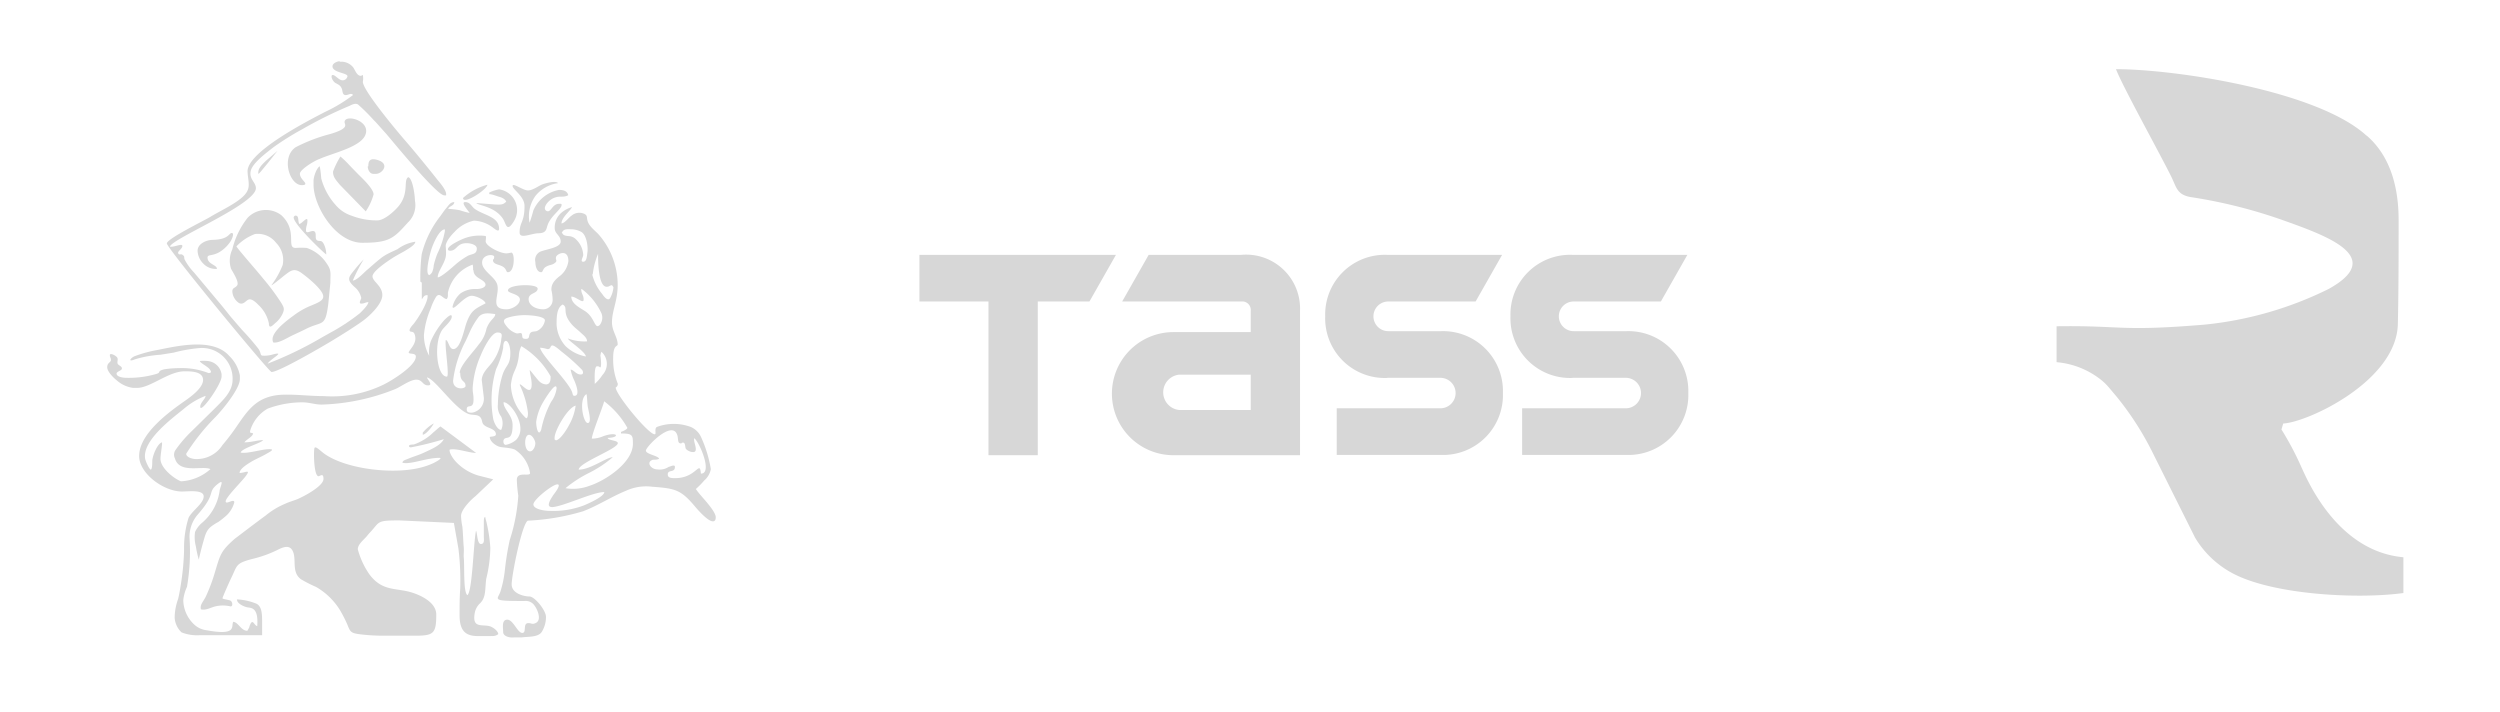 <svg xmlns="http://www.w3.org/2000/svg" width="188.65" height="53.72" viewBox="0 0 188.65 53.72">
  <title>лого партнеров для сайта</title>
  <g>
    <path d="M41.6,38.27c.82,0,3.11-1.14,4-1.14,0,.34-1.21.87-1.52,1a6.51,6.51,0,0,1-2.61.42c-.41,0-1.22-.13-1.22-.49s1.45-1.51,1.81-1.51-.31.79-.35.87-.6.84-.07.84ZM40,34.06c-.48,0-.48-1.25-.08-1.25.22,0,.43.35.47.58S40.25,34.06,40,34.06Zm12.38-1c.38.25,1.43,2.68.51,2.68-.09-1.08-.32.34-1.93.34-.28,0-.57,0-.57-.28,0-.4.54-.09.54-.57,0-.22-.4,0-.47,0a1.21,1.21,0,0,1-.86.19c-.48,0-.89-.56-.32-.73.16,0,.31,0,.46-.07-.07-.24-1-.34-1-.62s2-2.36,2.37-1.16c.09.29,0,.62.27.62.11,0,0-.06.17-.06s.14.3.19.43.34.28.52.28C52.79,34.17,52.28,33.3,52.39,33.09Zm-5.52-.43v.08c.87,0,.9.13.9.77,0,1.44-2.09,2.8-3.28,3.18a3.49,3.49,0,0,1-1.81.18,9.28,9.28,0,0,1,1.79-1.16,8.83,8.83,0,0,0,1.78-1.18c-.47,0-1.68.94-2.57.94,0-.52,2.95-1.57,2.95-2,0-.22-.72-.19-.77-.4.95,0,.81-.52-.31-.13a2.25,2.25,0,0,1-.88.19c0-.37.83-2.38.93-2.82a6.49,6.49,0,0,1,1.75,2c0,.12-.37.28-.48.31Zm-4.93.57c-.1,0-.08-.06-.08-.17,0-.55,1-2.28,1.59-2.42a4.13,4.13,0,0,1-.52,1.5C42.78,32.4,42.25,33.23,41.93,33.23Zm2.33-3.45c.05.25.05.62.09.91s.34,1.26,0,1.26-.7-1.77-.11-2.17Zm-6.26.6c.44,0,1.27,1.11,1.27,2a1.18,1.18,0,0,1-.32.84,1.75,1.75,0,0,1-.78.38c-.16,0-.2-.21-.18-.32.11-.46.69.21.69-1.18C38.68,31.33,38,30.89,38,30.38Zm2.46,1.48A4,4,0,0,1,41,30.32c.06-.11,1-1.67,1-1a2.23,2.23,0,0,1-.41,1,7.58,7.58,0,0,0-.75,2.1C40.63,33,40.46,32.26,40.46,31.86ZM40.12,29c0,1.07-.9-.24-.9.05a6.66,6.66,0,0,1,.62,2.11c0,.12,0,.4-.14.4a3.61,3.61,0,0,1-1.15-2.52c.15-1.16.44-1,.6-2.17a1.82,1.82,0,0,1,.19-.75,6.14,6.14,0,0,1,2.21,2.28c0,.23,0,.57-.32.61a.8.8,0,0,1-.54-.24c-.19-.18-.63-.79-.72-.85C40,28.28,40.12,28.62,40.12,29Zm5.2-2.19a.47.47,0,0,1,.07-.26,1.23,1.23,0,0,1,.07,1.75,3.44,3.44,0,0,1-.58.67c0-.3-.06-1.33.17-1.33s.16.08.25.08.06-.61,0-.91Zm-7.75,3.72a1.27,1.27,0,0,0,.25.91,1.22,1.22,0,0,1,0,1c-.29,0-.54-.55-.6-.82a8.11,8.11,0,0,1,.22-3.78,6.13,6.13,0,0,0,.53-1.6c0-.86.54-.59.54.4s-.38.88-.63,1.78a8.06,8.06,0,0,0-.31,2.14Zm3.2-4.29a2.1,2.1,0,0,1,.52.1c.46.07,0-.76,1.07.18a14.56,14.56,0,0,1,1.57,1.4c.1.15.1.34-.1.34-.37,0-.52-.35-.77-.37a3.3,3.3,0,0,0,.28.83c.07.16.49,1.15,0,1.15-.11,0-.12-.12-.15-.22-.2-.77-2.41-2.89-2.43-3.42Zm-4.42,2.41L36.51,30a1.06,1.06,0,0,1-.89,1.14c-.2,0-.4,0-.4-.25,0-.47.55.1.51-.82,0-.35-.07-.41-.06-.82a7.16,7.16,0,0,1,.6-2.42c.16-.41.79-1.74,1.27-1.74s.28.34.28.57a3.6,3.6,0,0,1-.64,1.63c-.28.41-.83.81-.83,1.44ZM42,24.49c0-.52,0-1.27.46-1.51.47.25-.13.6.74,1.56.21.22.4.35.61.55s.49.39.49.67a3.56,3.56,0,0,1-1.45-.22c.05.19,1.33,1,1.36,1.36a3,3,0,0,1-1.52-.77A2.63,2.63,0,0,1,42,24.49Zm-2.43-.71c.4,0,1.55.07,1.55.4a1.07,1.07,0,0,1-.61.8c-.19.06-.41,0-.52.19s0,.4-.31.4-.25-.13-.29-.33-.23-.06-.4-.08a1.52,1.52,0,0,1-.76-.54c-.29-.36-.31-.54.19-.68A4.53,4.53,0,0,1,39.53,23.78Zm-4.84,4.35c0,.76.4.55.4,1,0,.24-.94.33-.94-.4a8.59,8.59,0,0,1,.95-3c.1-.22.2-.43.29-.64a5.83,5.83,0,0,1,.71-1.2c.34-.34.8-.24,1.23-.19,0,.31-.4.4-.66,1.1A2.62,2.62,0,0,1,36.12,26C35.74,26.54,34.69,27.6,34.69,28.14Zm9.17-6.32a4.83,4.83,0,0,1,1.49,1.84.9.9,0,0,1-.13.87c-.39.37-.35-.49-1.05-1-.35-.25-1.1-.56-1.1-1.14.37,0,.93.59.93.23S43.86,22.19,43.86,21.82Zm.83-1.11a5.32,5.32,0,0,1,.4-1.54c0,.46,0,2.48.65,2.48.21,0,.2-.1.4-.12,0,0,.11.13.11.17a2,2,0,0,1-.26.82c-.19.25-.49-.18-.59-.33A3.6,3.6,0,0,1,44.69,20.71Zm-9-.31c0,.46.46.61.71.8.48.37,0,.63-.51.62a1.93,1.93,0,0,0-1.18.33,1.89,1.89,0,0,0-.6,1c0,.42.88-.82,1.44-.82.34,0,1,.32,1.05.57-.79.42-1.09.53-1.43,1.45-.19.5-.45,2-1,2-.33,0-.35-.63-.57-.69-.1.44.3,2.77.08,2.77-.75,0-1-2.4-.4-3.45.17-.3.77-.73.77-1.08s-.6.3-.64.35a6.25,6.25,0,0,0-.94,1.5,2.47,2.47,0,0,0-.12,1.11,3.22,3.22,0,0,1-.4-1.57,6.53,6.53,0,0,1,.51-2,4.39,4.39,0,0,1,.4-.87c.28-.4.5.13.81.16.12-.18.08-.22.09-.49a2.9,2.9,0,0,1,1.87-2.11A1.87,1.87,0,0,1,35.7,20.39Zm6.69-2.87c.14-.27.4-.22.71-.22a1.62,1.62,0,0,1,.75.21c.4.25.5,1.15.45,1.51s-.06.73-.32.73,0-.34,0-.51a1.71,1.71,0,0,0-.51-1.14.82.82,0,0,0-.54-.28C42.6,17.79,42.49,17.76,42.39,17.52Zm-10,3.24c-.42,0,.07-1.79.15-2,.13-.38.57-1.45,1-1.45,0,.11,0,.07,0,.14A6.57,6.57,0,0,1,33,19.15a6.21,6.21,0,0,0-.27.87,1.46,1.46,0,0,1-.1.46c0,.07-.18.29-.28.29Zm-.59.57,0,1.25c.14-.15.14-.31.43-.31.11.49-.81,1.9-1.08,2.21-.07.07-.36.4-.25.51s.34-.08.41.46-.5,1-.5,1.15.54,0,.54.31c0,.7-1.85,1.83-2.43,2.11a8.85,8.85,0,0,1-4.51.87c-1,0-1.93-.12-2.89-.11-2.44,0-3,1.51-4.12,3-.22.29-.41.53-.64.8a2.3,2.3,0,0,1-2,1.06c-.29,0-.74-.14-.74-.4a16.19,16.19,0,0,1,2.13-2.69c.59-.59,1.92-2.21,1.92-2.94v-.28a2.77,2.77,0,0,0-.79-1.46c-1.22-1.41-3.92-.76-5.43-.46a9.49,9.49,0,0,0-1.75.48c-.28.14-.52.46.07.22a8.37,8.37,0,0,1,1.9-.34l1-.16a11.44,11.44,0,0,1,1.9-.34,2.31,2.31,0,0,1,2.55,2.39c0,.9-.76,1.57-1.32,2.14l-1.76,1.73a9.63,9.63,0,0,0-1.2,1.39.63.63,0,0,0-.07.67c.34,1.19,2.09.52,2.68.81a3.63,3.63,0,0,1-2.22.92c-.52-.19-1.55-1-1.55-1.69,0-.37.16-1.14.11-1.25-.35.1-.71,1-.73,1.4,0,.18,0,.56-.09.65s-.42-.62-.45-.83c-.21-1.36,2-3,2.9-3.73a5.72,5.72,0,0,1,1.66-1c0,.23-.4.51-.4.82,0,.58,1.61-1.7,1.61-2.28v-.17a1.17,1.17,0,0,0-1.07-1,2.82,2.82,0,0,0-.57,0c0,.14.57.4.74.62s.11.29-.09.29a5.49,5.49,0,0,0-2.21-.37,7.32,7.32,0,0,0-1,.07,1.25,1.25,0,0,0-.42.12c-.15.1,0,.15-.31.25a7.4,7.4,0,0,1-2.25.29c-.28,0-.69-.07-.74-.28s.4-.24.4-.43-.34-.23-.34-.43.08-.31-.07-.45-.5-.3-.5-.12.08.19.08.37-.28.19-.28.54.51.83.73,1a2.32,2.32,0,0,0,1.22.56h.31c1,0,2.37-1.25,3.57-1.25.46,0,1.24,0,1.38.49.2.64-.87,1.4-1.29,1.7-1.22.85-3.51,2.5-3.51,4.2,0,1.33,1.86,2.68,3.23,2.68.5,0,1.64-.16,1.64.37s-.87,1.07-1.14,1.61a7.63,7.63,0,0,0-.34,2.43,19.14,19.14,0,0,1-.23,2.52c-.06.39-.13.82-.22,1.18a4.23,4.23,0,0,0-.26,1.42,1.67,1.67,0,0,0,.52,1.1,3.22,3.22,0,0,0,1.41.21h4.67v-.91c0-.64,0-1.24-.42-1.46a4.41,4.41,0,0,0-1.48-.33c0,.31.48.52.74.59s.91-.08.79,1.43c-.26-.07-.34-.66-.58,0,0,.11-.14.28-.16.35-.49,0-.67-.64-1.07-.68-.18.33.33,1.07-2,.64a1.66,1.66,0,0,1-.92-.41,2.58,2.58,0,0,1-.85-1.87,3.25,3.25,0,0,1,.28-1,15.76,15.76,0,0,0,.2-3.57,2.55,2.55,0,0,1,.62-1.89c1.45-1.66.66-1.62,1.49-2.29.51-.41.25.08.16.45a3.86,3.86,0,0,1-1.32,2.46,2,2,0,0,0-.54.7,2.69,2.69,0,0,0,.06,1.09,8.25,8.25,0,0,0,.22,1c.1-.45.22-.93.35-1.38s.21-.83.6-1.13a3.82,3.82,0,0,1,.52-.33,6.17,6.17,0,0,0,.49-.38,2.09,2.09,0,0,0,.72-1.1c0-.34-.65.22-.65-.08s1.21-1.49,1.51-1.9c.43-.57-.06-.24-.46-.24,0-.32.62-.69.92-.87s.76-.37,1.13-.59c.08-.05.6-.3.31-.33-.54-.06-1.76.37-2.28.25.09-.33,1.53-.7,1.7-.94-.42,0-.9.17-1.42.17.16-.23.63-.42.66-.68l-.23-.06c0-.07,0-.05,0-.11a2.85,2.85,0,0,1,1.32-1.69,7.45,7.45,0,0,1,2.61-.48c.57,0,.94.17,1.48.17a16.07,16.07,0,0,0,5.57-1.18c.4-.17,1.1-.7,1.57-.7s.46.43.88.43-.07-.47-.08-.6c.65.15,2.07,2.36,3.14,2.76.31.11.72,0,.91.28s0,.46.49.7c.25.12.66.22.66.55,0,.18-.3.16-.46.2,0,.34.43.64.69.73s.77.06,1.19.22A2.59,2.59,0,0,1,40,35.7c0,.29-1-.16-1,.51a10.53,10.53,0,0,0,.11,1.2,13.64,13.64,0,0,1-.65,3.36A20.9,20.9,0,0,0,38.1,43a8.5,8.5,0,0,1-.34,1.65c-.21.6-.76.71,1.83.7a.8.8,0,0,1,.76.37c.19.25.57,1.08.06,1.3-.27.12-.29,0-.54,0-.45,0-.1.74-.46.74s-.68-1-1.13-1-.31.65-.31.94.43.44.8.4c.19,0,.4,0,.6,0,.47-.07,1.22,0,1.5-.4a2.13,2.13,0,0,0,.33-1.15c0-.49-.85-1.54-1.25-1.54s-1.34-.22-1.34-.91.78-4.59,1.22-4.81A17.28,17.28,0,0,0,44,38.58c1.13-.43,2.12-1.09,3.22-1.54a3.66,3.66,0,0,1,2-.31c1.75.13,2.16.22,3.25,1.52.21.25.95,1.09,1.32,1.09.19,0,.22-.16.22-.31,0-.32-.51-.92-.68-1.13s-.63-.7-.82-1a6.49,6.49,0,0,0,.63-.64,1.49,1.49,0,0,0,.5-.86,9.56,9.56,0,0,0-.73-2.4,1.51,1.51,0,0,0-.78-.78,3.67,3.67,0,0,0-2.57,0c-.21.16,0,.55-.16.55-.48,0-2.94-3-2.94-3.53,0,0,.16-.07.16-.28A4.86,4.86,0,0,1,46.27,27c0-1,.34-.85.34-1,0-.56-.43-1-.43-1.68,0-.88.43-1.62.43-2.79a5.8,5.8,0,0,0-1.43-3.83c-.28-.31-.77-.64-.86-1.1-.05-.24,0-.33-.2-.45a.91.91,0,0,0-1,.13c-.21.14-.5.56-.75.58,0-.46.72-1,.79-1.23a2.06,2.06,0,0,0-.86.48,1.46,1.46,0,0,0-.44,1.12c0,.42.45.53.45,1s-1.15.58-1.56.77a.69.69,0,0,0-.35.78c0,.32.12.76.44.76.14,0,.1-.26.36-.41s.39-.12.57-.22c.38-.23.12-.27.19-.52s.93-.64.93.31a1.7,1.7,0,0,1-.56,1.06c-.36.28-.75.59-.72,1.13a3.56,3.56,0,0,1,.09.68.71.71,0,0,1-.71.77c-.54,0-1.1-.28-1.1-.77s.68-.4.68-.79-2.24-.34-2.24.14c0,.22.9.26.9.68s-.62.74-1,.74c-1.37,0-.46-1.12-.72-1.9-.19-.58-1.13-1-1.13-1.63s.91-.66.91-.43-.09.16-.09.25c0,.29.38.32.6.42.49.2.34.49.53.49.52,0,.54-1.48.25-1.48a2,2,0,0,1-.37.06c-.48,0-1.56-.55-1.56-.91,0-.11.05-.31,0-.4A3.27,3.27,0,0,0,35,18c-.28.11-1.2.54-1.2.81,0,.08.08.11.16.11.54,0,.48-.57,1.25-.57.3,0,.77.12.77.4,0,.49-.4.38-.74.59a6.13,6.13,0,0,0-.75.52c-.25.21-1.18,1.07-1.46,1.07,0-.51.63-1.12.63-1.79s-.11-.55.12-1a3.4,3.4,0,0,1,.52-.64,2.8,2.8,0,0,1,1.46-.85,2.52,2.52,0,0,1,1.48.56c.12.08.42.34.42.06,0-.93-1.12-1-1.84-1.51-.24-.18-.34-.51-.72-.51s.28.7.34.82a6.6,6.6,0,0,1-.76-.21,6.9,6.9,0,0,0-.86-.1c.06-.21.45-.22.46-.51-.3,0-.43.25-.6.45s-.3.4-.46.62a7.61,7.61,0,0,0-1.4,2.87,15.27,15.27,0,0,0-.1,2.06Z" style="fill: #d7d7d7"/>
    <path d="M18.65,41.65c0-.13.1-.16.19-.23.84-.61,3.36-2.38,4.06-2.38.07,0,.17,0,.17.06C23.07,39.7,20.09,41.65,18.65,41.65ZM37.06,48h-.95c-.85,0-1.42-.26-1.43-1.54,0-.8,0-1.33.05-2.08a19.58,19.58,0,0,0-.14-3l-.34-1.92-4.11-.19c-1.74,0-1.46.09-2.19.88a3.26,3.26,0,0,0-.26.3c-.22.27-.69.61-.69,1a6.12,6.12,0,0,0,.86,1.87c.86,1.17,1.75,1.07,2.78,1.28.81.16,2.28.75,2.28,1.77,0,1.43-.19,1.6-1.58,1.6H28.81a15.18,15.18,0,0,1-1.59-.1c-.71-.09-.78-.15-1-.72A9.92,9.92,0,0,0,25.63,46a5.13,5.13,0,0,0-1.78-1.71,10.24,10.24,0,0,1-1.14-.58c-.71-.52-.34-1.43-.59-2.06s-.81-.34-1.29-.1a8.88,8.88,0,0,1-1.6.58c-1.49.37-1.29.49-1.78,1.48-.08.16-.66,1.45-.66,1.53s.47.11.61.19.2.43,0,.43a2.46,2.46,0,0,0-1.16,0c-.39.1-.69.31-1.08.22-.08-.35.14-.52.36-.94a12.94,12.94,0,0,0,.66-1.73c.44-1.44.43-1.68,1.53-2.65l1-.76c.45-.34.9-.68,1.34-1A5.88,5.88,0,0,1,21.55,38c.28-.13.57-.21.86-.32.53-.22,2-1,2-1.54S24.1,36,24,35.93c-.33-.13-.35-2-.26-2.14s.46.25.71.43c1.63,1.19,5.38,1.65,7.53,1a5.19,5.19,0,0,0,.74-.28s.78-.39.43-.39c-1,0-2.14.52-2.78.37,0-.16.22-.22.35-.27.44-.19.87-.3,1.31-.51s1.22-.52,1.46-1a22.7,22.7,0,0,1-2.49.62.17.17,0,0,1-.14-.08c0-.14.2-.13.37-.14a4,4,0,0,0,1.49-.93c.17-.13.35-.32.52-.43l2.69,2c-.53,0-1.51-.38-2-.25-.05.25.3.73.46.9a3.79,3.79,0,0,0,1.73,1.06l1.1.28-1.34,1.27c-.31.24-1.09,1-1.09,1.5a5,5,0,0,0,.1.8c.05.47.07,1.22.1,1.49s0,.52,0,.77c.08.6-.05,2.69.28,2.91.38-.28.46-4,.65-4.86.1.14.08,1,.37,1s.22-.34.22-.59l0-1.06c0-.17,0-.36.11-.4,0,.13.09.35.12.54A11.37,11.37,0,0,1,37,41.34a10.34,10.34,0,0,1-.31,2.34c-.1.77,0,1.39-.46,1.84a1.32,1.32,0,0,0-.41.76c-.21,1.21.63.78,1.21,1,.2.09.54.31.57.57a.67.67,0,0,1-.51.14ZM26.69,41.85a3.2,3.2,0,0,0,1.08,2.1c.37.37,1.38,1.34,1.95,1.34.24,0,.41-.37.57-.28s.1.13.19.24c.35.39.88-.36,1.52.63A1.69,1.69,0,0,1,32.42,47c0,.15-.18.17-.28.17-.33,0-.1-.82-.51-.82s-.14,1.08-.49,1.08-1.14-1-1.45-1.17a6,6,0,0,1,0,.82c-.06.42.08,1.18-1.25-.11-.22-.2-.83-.67-.83-1,0-.46,1.32-.55.08-1.06-.84-.34-.61-.64-1-.76a3.76,3.76,0,0,0-.79-.09c.05-.22.4-.25.46-.46a3.18,3.18,0,0,0-.74-.08c0-.22.37-.23.43-.46-.23-.12-.75,0-1-.11.06-.23.7-.51.76-.74l-.79-.07c.05-.22.7-.48.76-.75a7.06,7.06,0,0,0-1.16-.08L26,40.52l-1.59.28L26,39.44c-.2,0-1,.38-1.45.48.07-.29.71-.73.73-1l-.59.15c0-.21.23-.37.34-.49a4.88,4.88,0,0,1,1.38-1.09,2.15,2.15,0,0,1,.47,1.06c.06.22.24,1.17.3,1.27l.07-2.25a11.49,11.49,0,0,0,2.25.64,9.14,9.14,0,0,0,1.34.1c1.72,0,1.33.49.59.49-.57,0-.73,0-1.27-.06-.36,0-1.43-.21-1.71,0s-.22.38-.34.62a4.84,4.84,0,0,1-.37.61c-.37.54-1,1-1,1.88Zm5.5-4.13a12.52,12.52,0,0,1,2.69-1,3.64,3.64,0,0,1-1.89.88A6.13,6.13,0,0,1,32.19,37.72Zm-1-.54-.51-.08c.89-.21,1.87-.54,2.76-.81a3.54,3.54,0,0,1,1-.22,3.47,3.47,0,0,1-1.41.77A7,7,0,0,1,31.17,37.18Zm-1.31-.57c-.46,0-2.44-.33-2.52-.62,1.08-.25,2,.49,4.63-.28l1-.29a6.82,6.82,0,0,1,1-.31c-.11.48-1.28.93-1.71,1.07A9.16,9.16,0,0,1,29.87,36.61Z" style="fill: #d7d7d7"/>
    <path d="M27.6,21.53c0-.23.68,0,.68.52C28.28,22.35,27.6,21.8,27.6,21.53Zm-2-16.87h.27a1.17,1.17,0,0,1,.78.42c.13.18.28.64.56.64.11,0,0,0,.17-.06a1.37,1.37,0,0,1,0,.51c0,.66,2.62,3.77,3.12,4.35.75.86,1.82,2.17,2.53,3.07.18.22.71.82.63,1.15a.36.36,0,0,1-.14,0c-.54,0-3.63-3.76-4.34-4.6l-.83-.93c-.16-.15-.27-.29-.43-.45a12.13,12.13,0,0,0-.9-.87c-.18-.13-.46,0-.65.1a31.74,31.74,0,0,0-3.54,1.75,21.06,21.06,0,0,0-2.18,1.36c-.49.39-1.59,1.18-1.73,1.8s.39.85.39,1.3c0,1.22-6.33,3.8-6.49,4.41.31.07.94-.28.94-.05s-.39.4-.31.56.19,0,.34.12.09.14.13.32a4.32,4.32,0,0,0,.72,1l2,2.39c.28.33.53.66.81,1l.81.94a18.73,18.73,0,0,1,1.24,1.43c.24.35.1.52.36.52a2.18,2.18,0,0,0,.75-.1c1-.25-.22.35-.41.7a27.82,27.82,0,0,0,4.13-2l1-.56a15.65,15.65,0,0,0,1.81-1.23c.16-.15.64-.62.66-.85-.21,0-.3.11-.54.11s0-.32,0-.43a1.49,1.49,0,0,0-.42-.75c-.79-.68-.51-.82,0-1.48.08-.1.54-.62.6-.67a13.59,13.59,0,0,0-.82,1.59c.31,0,.88-.64,1.1-.82s.57-.51,1-.85S29.59,19,30,18.8a3,3,0,0,1,1.34-.56c0,.24-.56.55-.75.67s-.63.34-.94.54-1.54,1-1.54,1.4.74.71.74,1.42-1.08,1.68-1.55,2c-.7.49-1.42.94-2.16,1.39s-4.09,2.41-4.65,2.41c-.19,0-7.9-9.35-7.9-9.7s2.83-1.73,3.27-2,1.12-.61,1.66-.94c1.63-1,1.22-1.4,1.16-2.46-.09-1.51,4.75-3.95,5.84-4.52a11.35,11.35,0,0,0,2.12-1.28c-.15-.21-.39.05-.61,0s-.16-.34-.26-.53-.18-.23-.44-.37-.42-.61-.22-.61.46.4.74.4a.37.37,0,0,0,.37-.31c0-.25-1.13-.27-1.13-.74,0-.2.25-.36.57-.4Z" style="fill: #d7d7d7"/>
    <path d="M20.49,21.53c.15-.07.81-.62,1-.77.44-.33.68-.55,1.22-.19a9.92,9.92,0,0,1,1,.82c1.22,1.18.64,1.3-.45,1.76a5.93,5.93,0,0,0-1.13.68,9.49,9.49,0,0,0-1,.82c-.22.24-.73.75-.51,1.19.35.08.95-.28,1.26-.44s.8-.37,1.21-.58c1.25-.63,1.45-.09,1.68-1.87l.16-1.61c0-.74.09-.94-.28-1.46a2.91,2.91,0,0,0-1.5-1.17,5.35,5.35,0,0,0-.84,0c-.75,0,.19-1.29-1.08-2.47a1.91,1.91,0,0,0-2.54.19,6.11,6.11,0,0,0-1.16,2.39,2,2,0,0,0-.1,1.45c.1.21.64,1,.47,1.26s-.47.13-.33.7a1.15,1.15,0,0,0,.47.64c.34.16.5-.19.73-.27s.57.24.71.39a2.65,2.65,0,0,1,.81,1.41c0,.51.34.09.53-.06a2,2,0,0,0,.49-.64c.19-.39.1-.51-.07-.82A17.14,17.14,0,0,0,19.84,21c-.35-.45-1.88-2.18-2-2.41a3.72,3.72,0,0,1,1.4-.93,1.74,1.74,0,0,1,1.6.67A1.84,1.84,0,0,1,21.33,20a6.61,6.61,0,0,1-.84,1.51Z" style="fill: #d7d7d7"/>
    <path d="M23.66,13.66v.28c0,1.62,1.66,4.38,3.68,4.38S29.7,18,30.77,16.8a1.8,1.8,0,0,0,.54-1.67c0-.34-.16-1.68-.51-1.76-.37.25.07,1.14-.66,2.11-.26.35-1.1,1.15-1.66,1.15a5.19,5.19,0,0,1-1.94-.35,2.64,2.64,0,0,1-1.22-.82,4.83,4.83,0,0,1-1.08-2,8.74,8.74,0,0,0-.11-.91C23.9,12.66,23.66,13.32,23.66,13.66Z" style="fill: #d7d7d7"/>
    <path d="M26,9.22c0,.18.41.45-1.07.89a12.54,12.54,0,0,0-2.62,1c-1.1.75-.49,2.79.42,2.86.14,0,.36,0,.3-.15s-.4-.39-.4-.71,1.13-1,1.47-1.11c.95-.43,3-.87,3.44-1.75C28.09,9.12,26,8.56,26,9.22Z" style="fill: #d7d7d7"/>
    <path d="M39.84,14.37c-.38,0-1.16-.61-1.16-.34s.9.78.9,1.51c0,1.25-.37,1.2-.37,2,0,.53.86.07,1.44.06s.57-.31.67-.61c.25-.72,1.06-1.2,1.06-1.53,0-.1-.06-.08-.2-.08-.52,0-.6.7-.93.54s0-.67.4-.91a1.27,1.27,0,0,1,.57-.17c.3,0,.46,0,.66-.11-.07-.32-.37-.4-.69-.4a2.62,2.62,0,0,0-1.95,1.57,8.91,8.91,0,0,1-.28.91,2.62,2.62,0,0,1,.47-2.06,2.66,2.66,0,0,1,1.68-.93c-.16-.21-.95,0-1.22.11S40.19,14.37,39.84,14.37Z" style="fill: #d7d7d7"/>
    <path d="M25.13,12.95c0,.4.18.59.52,1l1.95,2a4.28,4.28,0,0,0,.59-1.28c0-.43-.88-1.24-1.15-1.51l-.66-.68a7.22,7.22,0,0,0-.69-.67A6,6,0,0,0,25.13,12.95Z" style="fill: #d7d7d7"/>
    <path d="M36.92,14.53v.12c.21,0,.51.13.72.19s.44.14.56.37c-.22.25-.43.24-.85.22l-1.41-.11c.14.19,1.37.24,2,1.17.25.36.28,1.13.84.2a1.58,1.58,0,0,0-1.11-2.4A2.61,2.61,0,0,0,36.92,14.53Z" style="fill: #d7d7d7"/>
    <path d="M14.91,18.92a1.44,1.44,0,0,0,.46,1,1.28,1.28,0,0,0,1,.37c0-.31-.71-.35-.71-.85,0-.32.49,0,1.27-.69a2.67,2.67,0,0,0,.45-.51c.16-.24.31-.67.1-.66s-.2.49-1.43.52C15.52,18.11,14.91,18.42,14.91,18.92Z" style="fill: #d7d7d7"/>
    <path d="M22.16,16.41c0,.53,2.36,2.76,2.46,2.79a1.8,1.8,0,0,0-.16-.73c-.19-.43-.35-.21-.54-.34s0-.54-.2-.67-.63.26-.63-.08.11-.39.11-.74-.41.24-.62.26c-.12-.25,0-.63-.28-.63A.16.16,0,0,0,22.16,16.41Z" style="fill: #d7d7d7"/>
    <path d="M27.75,12.55c0,.27.16.57.42.57h.2c.49,0,1.14-.82,0-1.08-.43-.09-.58.07-.58.51Z" style="fill: #d7d7d7"/>
    <path d="M34.94,14.94c0,.55,1.81-.63,1.84-1A4.48,4.48,0,0,0,34.94,14.94Z" style="fill: #d7d7d7"/>
    <path d="M20.94,11.38l-.87.75c-.28.27-.66.62-.57,1C19.6,13.09,20.88,11.47,20.94,11.38Z" style="fill: #d7d7d7"/>
    <path d="M31.93,32.8c.29-.07.76-.72.8-.85a3,3,0,0,0-.83.7c0,.07,0,.07,0,.15Z" style="fill: #d7d7d7"/>
    <path d="M20.94,11.38h0l0,0Z" style="fill: #d7d7d7"/>
    <path d="M20.49,21.53h0l0,0Z" style="fill: #d7d7d7"/>
  </g>
  <path d="M178.61,10.25c2.11,1.83,2.38,4.66,2.39,6.28,0,2.61,0,5.4-.06,8-.18,4.28-6.83,7.34-8.65,7.43l-.13.45a22.76,22.76,0,0,1,1.49,2.81c.44.95,2.69,6.38,7.71,6.83v2.7c-3.48.48-10,.13-13-1.55a7.27,7.27,0,0,1-2.72-2.63l-3.19-6.39a22.66,22.66,0,0,0-2.73-4.25l-.54-.64a4.26,4.26,0,0,0-.6-.6,6.26,6.26,0,0,0-3.39-1.36l0-2.71c5-.07,4.72.41,11.13-.12a27.16,27.16,0,0,0,9.39-2.69c4.27-2.36.1-3.93-3.26-5.13a38,38,0,0,0-7.15-1.81c-1.07-.19-1.06-.77-1.51-1.65-.9-1.8-3.61-6.69-4.12-8,4.47,0,15.18,1.62,18.89,5Z" style="fill: #d7d7d7"/>
  <path d="M69.38,19.23v3.52h5.21v11.6h3.72V22.75h3.9l2-3.52H69.38Zm25,11.71H89a1.34,1.34,0,0,1,0-2.67h5.38Zm-.7-11.71h-7l-2,3.52h9a.64.64,0,0,1,.7.7v1.61H88.55a4.64,4.64,0,1,0,0,9.29H98.1V23.45a4.07,4.07,0,0,0-4.42-4.22Zm11,9.29A4.5,4.5,0,0,1,100,23.87a4.5,4.5,0,0,1,4.65-4.64h8.7l-2,3.52h-6.59a1.12,1.12,0,1,0,0,2.24h4a4.52,4.52,0,0,1,4.65,4.67,4.52,4.52,0,0,1-4.65,4.67h-7.89V30.81h7.82a1.15,1.15,0,0,0,0-2.3h-4Zm13.95,0a4.5,4.5,0,0,1-4.65-4.65,4.5,4.5,0,0,1,4.65-4.64h8.7l-2,3.52h-6.58a1.12,1.12,0,1,0,0,2.24h4a4.52,4.52,0,0,1,4.65,4.67,4.52,4.52,0,0,1-4.65,4.67h-7.89V30.81h7.82a1.15,1.15,0,0,0,0-2.3h-4Z" style="fill: #d7d7d7"/>
</svg>
